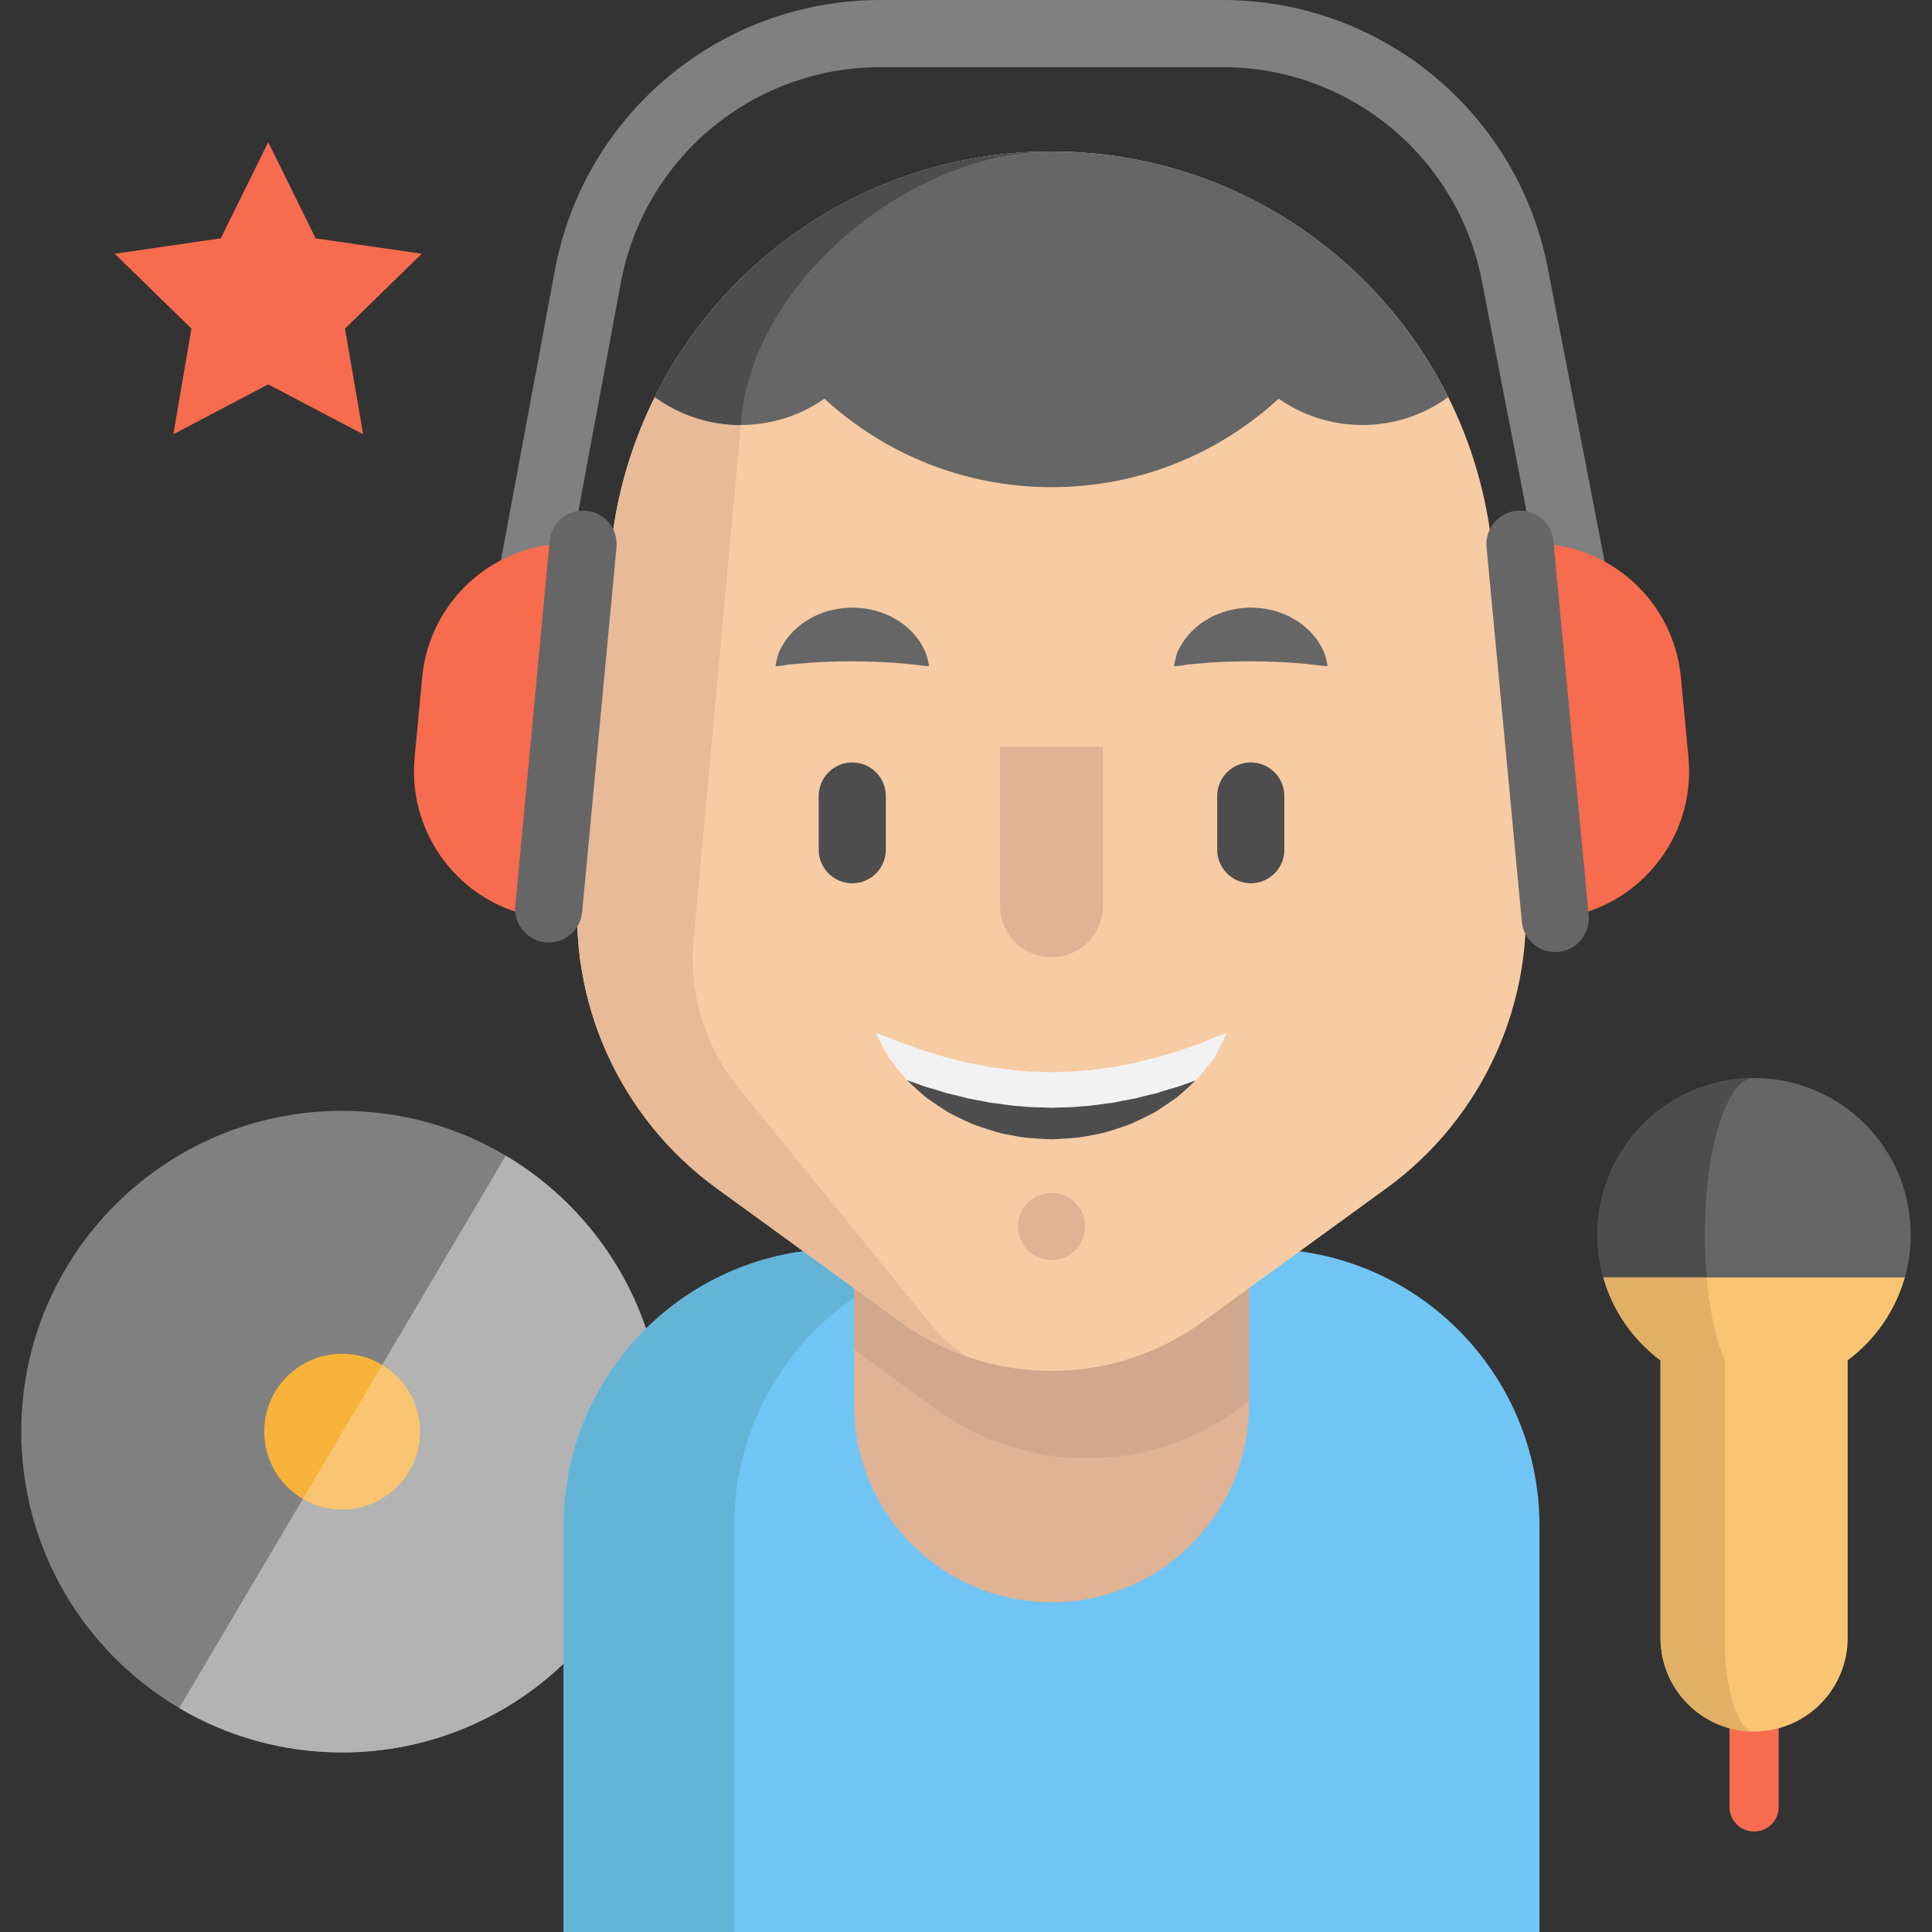 <?xml version="1.0" encoding="iso-8859-1"?>
<!-- Generator: Adobe Illustrator 19.0.0, SVG Export Plug-In . SVG Version: 6.00 Build 0)  -->
<svg version="1.1" id="Layer_1" xmlns="http://www.w3.org/2000/svg" xmlns:xlink="http://www.w3.org/1999/xlink" x="0px" y="0px"
	 viewBox="0 0 512.001 512.001" style="enable-background:new 0 0 512.001 512.001;" xml:space="preserve">
<rect x="0" y="0" width="512.001" height="512.001" fill="#333333" stroke="none"/>
<path style="fill:#808080;" d="M425.839,207.588c-4.175,0-7.9-2.954-8.725-7.206L392.939,75.628
	c-0.008-0.043-0.017-0.085-0.025-0.127c-5.975-33.438-34.962-57.708-68.926-57.708H233.35c-33.974,0-62.963,24.269-68.926,57.706
	L141.21,200.317c-0.898,4.83-5.53,8.02-10.373,7.12c-4.83-0.898-8.018-5.543-7.12-10.373l23.202-124.754
	C154.387,30.438,190.741,0,233.35,0h90.638c42.572,0,78.909,30.404,86.43,72.303l24.164,124.695
	c0.935,4.823-2.218,9.492-7.041,10.427C426.971,207.535,426.4,207.588,425.839,207.588z"/>
<path style="fill:#F76B4F;" d="M464.852,485.37c-3.604,0-6.524-2.92-6.524-6.524V439.7c0-3.604,2.92-6.524,6.524-6.524
	s6.524,2.92,6.524,6.524v39.145C471.376,482.449,468.456,485.37,464.852,485.37z"/>
<path style="fill:#808080;" d="M175.676,379.398c0,46.95-38.066,85.016-85.016,85.016c-15.753,0-30.509-4.282-43.166-11.755
	c-25.053-14.792-41.861-42.063-41.861-73.26c0-46.962,38.066-85.016,85.028-85.016c15.848,0,30.687,4.33,43.38,11.886
	C158.974,321.084,175.676,348.284,175.676,379.398z"/>
<path style="fill:#B3B3B3;" d="M175.676,379.398c0,46.95-38.066,85.016-85.016,85.016c-15.753,0-30.509-4.282-43.166-11.755
	l86.546-146.39C158.974,321.084,175.676,348.284,175.676,379.398z"/>
<path style="fill:#71C5F4;" d="M334.605,330.953h-111.87c-40.516,0-73.362,32.845-73.362,73.362v107.686h258.594V404.316
	C407.967,363.798,375.122,330.953,334.605,330.953z"/>
<path style="fill:#64B4D8;" d="M267.936,330.953h-45.202c-40.516,0-73.362,32.845-73.362,73.362v107.686h45.202V404.316
	C194.575,363.798,227.42,330.953,267.936,330.953z"/>
<path style="fill:#E0B394;" d="M331.011,305.45v66.831c0,28.896-23.44,52.336-52.336,52.336c-28.92,0-52.348-23.44-52.348-52.336
	V305.45H331.011z"/>
<path style="fill:#D1A88C;" d="M331.011,305.45v65.882l-2.882,2.1c-23.878,17.354-56.203,17.354-80.081,0l-21.72-15.777V305.45
	H331.011z"/>
<path style="fill:#F7CBA4;" d="M238.631,350.306l-48.693-35.378c-25.731-18.695-39.652-49.61-36.592-81.269l8.446-87.398
	c5.817-60.194,56.401-106.126,116.875-106.126l0,0c60.474,0,111.058,45.931,116.875,106.126l8.446,87.398
	c3.059,31.659-10.86,62.573-36.592,81.269l-48.693,35.378C294.829,367.65,262.503,367.65,238.631,350.306z"/>
<path style="fill:#E8BA97;" d="M183.648,250.884c-0.818,13.843,3.689,27.461,12.609,38.077l50.892,62.537
	c2.657,3.167,5.67,5.824,8.932,7.948c-6.121-2.135-12.004-5.196-17.449-9.146l-48.694-35.373
	c-25.729-18.695-39.643-49.607-36.583-81.267l8.434-87.4c5.765-59.607,55.42-105.229,115.122-106.095
	c-36.773,0.89-78.412,35.551-80.583,72.466L183.648,250.884z"/>
<g>
	<path style="fill:#F76B4F;" d="M154.519,144.205L154.519,144.205c-21.524-2.027-40.616,13.778-42.643,35.302l-2.002,21.258
		c-2.027,21.524,13.778,40.616,35.302,42.643l0,0L154.519,144.205z"/>
	<path style="fill:#F76B4F;" d="M402.814,144.205L402.814,144.205c21.524-2.027,40.616,13.778,42.643,35.302l2.002,21.258
		c2.027,21.524-13.778,40.616-35.302,42.643l0,0L402.814,144.205z"/>
</g>
<g>
	<path style="fill:#666666;" d="M145.424,249.769c-0.28,0-0.561-0.013-0.845-0.039c-4.892-0.46-8.484-4.799-8.024-9.691
		l9.105-96.666c0.46-4.892,4.804-8.481,9.691-8.024c4.892,0.46,8.484,4.799,8.024,9.691l-9.105,96.666
		C153.837,246.313,149.96,249.769,145.424,249.769z"/>
	<path style="fill:#666666;" d="M412.149,252.306c-4.537,0-8.413-3.454-8.847-8.063l-9.344-99.203
		c-0.461-4.892,3.132-9.231,8.024-9.691c4.887-0.457,9.231,3.132,9.691,8.024l9.344,99.203c0.461,4.892-3.132,9.231-8.024,9.691
		C412.71,252.293,412.428,252.306,412.149,252.306z"/>
	<path style="fill:#666666;" d="M383.797,105.241c-6.394,4.65-14.27,7.39-22.775,7.39c-8.244,0-15.883-2.586-22.158-6.975
		c-15.848,14.567-36.974,23.451-60.188,23.451s-44.341-8.885-60.188-23.451c-6.275,4.389-13.914,6.975-22.158,6.975
		c-8.505,0-16.393-2.752-22.787-7.402h-0.012c18.73-37.615,56.926-63.439,100.864-65.016c0.32-0.012,0.641-0.012,0.961-0.024
		c0.522-0.012,1.044-0.012,1.554-0.024c0.581-0.024,1.162-0.024,1.756-0.024c30.237,0,58.006,11.483,78.931,30.486
		C368.317,80.366,377.261,92.074,383.797,105.241z"/>
</g>
<path style="fill:#4D4D4D;" d="M276.908,40.165c-36.773,0.89-78.409,35.551-80.579,72.466c-8.505,0-16.393-2.752-22.787-7.402
	h-0.012c18.73-37.615,56.926-63.439,100.864-65.016c0.32-0.012,0.641-0.012,0.961-0.024
	C275.876,40.177,276.397,40.177,276.908,40.165z"/>
<path style="fill:#F7B239;" d="M111.301,379.398c0,11.399-9.241,20.64-20.64,20.64c-3.796,0-7.343-1.02-10.391-2.811
	c-6.133-3.571-10.249-10.225-10.249-17.829c0-11.399,9.241-20.64,20.64-20.64c3.891,0,7.521,1.079,10.617,2.942
	C107.279,365.306,111.301,371.877,111.301,379.398z"/>
<path style="fill:#F9C573;" d="M424.888,338.474h79.927c-2.503,8.92-7.924,16.631-15.16,22.028v73.569
	c0,6.844-2.776,13.048-7.26,17.544c-4.496,4.484-10.688,7.26-17.544,7.26c-13.689,0-24.792-11.103-24.792-24.804v-73.557
	C432.811,355.116,427.39,347.406,424.888,338.474z"/>
<path style="fill:#666666;" d="M506.368,327.205c0,3.903-0.534,7.687-1.554,11.269h-79.927c-1.02-3.582-1.554-7.366-1.554-11.269
	c0-22.929,18.588-41.517,41.517-41.517C487.78,285.687,506.368,304.275,506.368,327.205z"/>
<path style="fill:#E2AF66;" d="M464.851,458.874c-13.689,0-24.792-11.103-24.792-24.804v-73.557
	c-7.248-5.397-12.669-13.108-15.172-22.04h27.402c0.783,8.932,2.491,16.643,4.769,22.04v73.557
	C457.058,447.771,460.545,458.874,464.851,458.874z"/>
<path style="fill:#4D4D4D;" d="M464.851,285.687c-7.212,0-13.048,18.588-13.048,41.517c0,3.903,0.166,7.687,0.486,11.269h-27.402
	c-1.02-3.582-1.554-7.366-1.554-11.269C423.334,304.275,441.922,285.687,464.851,285.687z"/>
<polygon style="fill:#F76B4F;" points="71.083,37.682 83.657,63.161 111.775,67.246 91.429,87.079 96.232,115.083 71.083,101.861 
	45.934,115.083 50.737,87.079 30.391,67.246 58.508,63.161 "/>
<path style="fill:#F9C573;" d="M111.301,379.398c0,11.399-9.241,20.64-20.64,20.64c-3.796,0-7.343-1.02-10.391-2.811l21.008-35.527
	C107.279,365.306,111.301,371.877,111.301,379.398z"/>
<path style="fill:#F2F2F2;" d="M325.103,273.813c0,0-0.676,1.661-2.1,4.282c-0.344,0.676-0.747,1.388-1.198,2.159
	c-0.534,0.759-1.151,1.53-1.815,2.396c-0.664,0.866-1.423,1.744-2.23,2.716c-0.285,0.368-0.593,0.676-0.925,0.996
	c-0.119,0.119-0.249,0.237-0.38,0.356c-0.463,0.427-0.937,0.878-1.423,1.329c-0.973,0.913-2.028,1.815-3.132,2.764
	c-1.163,0.854-2.408,1.661-3.689,2.538c-0.641,0.439-1.305,0.866-1.981,1.293c-0.676,0.403-1.4,0.735-2.135,1.103
	c-1.447,0.735-2.954,1.447-4.508,2.159c-3.203,1.091-6.536,2.372-10.095,2.906c-3.511,0.818-7.177,0.949-10.83,1.127
	c-3.654-0.178-7.319-0.297-10.83-1.115c-3.559-0.534-6.892-1.815-10.095-2.906c-1.554-0.7-3.06-1.412-4.519-2.147
	c-0.724-0.368-1.447-0.7-2.135-1.103c-0.664-0.439-1.329-0.854-1.969-1.293c-1.281-0.878-2.538-1.696-3.701-2.538
	c-1.103-0.949-2.147-1.862-3.132-2.764c-0.486-0.463-0.949-0.901-1.412-1.34c-0.166-0.154-0.332-0.308-0.498-0.463
	c-0.285-0.285-0.558-0.558-0.795-0.878c-0.771-0.937-1.518-1.803-2.171-2.657c-0.641-0.866-1.269-1.625-1.791-2.384
	c-0.474-0.807-0.913-1.542-1.281-2.218c-1.483-2.705-2.1-4.318-2.1-4.318s1.756,0.534,4.46,1.625c0.688,0.261,1.4,0.581,2.194,0.902
	c0.842,0.249,1.708,0.569,2.633,0.878c0.937,0.308,1.874,0.688,2.871,1.044c0.985,0.38,2.1,0.629,3.203,0.961
	c1.103,0.32,2.206,0.712,3.357,1.056c1.198,0.261,2.396,0.569,3.63,0.866c0.617,0.142,1.222,0.32,1.839,0.486
	c0.629,0.142,1.281,0.225,1.922,0.356c1.293,0.225,2.586,0.486,3.879,0.783c2.693,0.249,5.35,0.842,8.126,0.949
	c2.74,0.356,5.54,0.261,8.315,0.427c2.788-0.166,5.587-0.059,8.327-0.415c2.776-0.095,5.433-0.7,8.126-0.949
	c1.293-0.285,2.586-0.546,3.879-0.771c0.641-0.13,1.293-0.214,1.922-0.356c0.617-0.178,1.234-0.344,1.839-0.486
	c1.234-0.297,2.432-0.617,3.63-0.866c1.162-0.344,2.266-0.735,3.369-1.056c1.091-0.332,2.23-0.593,3.179-0.961
	c0.973-0.332,1.886-0.7,2.811-0.985c0.913-0.308,1.767-0.617,2.61-0.866c0.83-0.356,1.566-0.7,2.266-0.973
	C323.383,274.312,325.103,273.813,325.103,273.813z"/>
<g>
	<path style="fill:#4D4D4D;" d="M316.835,286.363c-0.119,0.119-0.249,0.237-0.38,0.356c-0.463,0.427-0.937,0.878-1.423,1.329
		c-0.973,0.913-2.028,1.815-3.132,2.764c-1.163,0.854-2.408,1.661-3.689,2.538c-0.641,0.439-1.305,0.866-1.981,1.293
		c-0.676,0.403-1.4,0.735-2.135,1.103c-1.447,0.735-2.954,1.447-4.508,2.159c-3.203,1.091-6.536,2.372-10.095,2.906
		c-3.511,0.818-7.177,0.949-10.83,1.127c-3.654-0.178-7.319-0.297-10.83-1.115c-3.559-0.534-6.892-1.815-10.095-2.906
		c-1.554-0.7-3.06-1.412-4.519-2.147c-0.724-0.368-1.447-0.7-2.135-1.103c-0.664-0.439-1.329-0.854-1.969-1.293
		c-1.281-0.878-2.538-1.696-3.701-2.538c-1.103-0.949-2.147-1.862-3.132-2.764c-0.486-0.463-0.949-0.901-1.412-1.34
		c-0.166-0.154-0.332-0.308-0.498-0.463c0.38,0.13,0.759,0.261,1.151,0.391c0.937,0.308,1.874,0.676,2.871,1.032
		c0.985,0.391,2.1,0.641,3.203,0.973c1.103,0.32,2.206,0.7,3.357,1.056c1.198,0.249,2.396,0.569,3.63,0.866
		c0.617,0.142,1.222,0.308,1.839,0.474c0.629,0.142,1.281,0.225,1.922,0.356c1.293,0.225,2.586,0.498,3.879,0.783
		c2.693,0.261,5.35,0.854,8.126,0.949c2.74,0.368,5.54,0.261,8.315,0.439c2.788-0.166,5.587-0.059,8.327-0.427
		c2.776-0.095,5.433-0.688,8.126-0.937c1.293-0.285,2.586-0.558,3.879-0.783c0.641-0.13,1.293-0.214,1.922-0.356
		c0.617-0.166,1.234-0.332,1.839-0.474c1.234-0.297,2.432-0.617,3.63-0.866c1.162-0.356,2.266-0.747,3.369-1.056
		c1.091-0.332,2.23-0.605,3.179-0.961c0.973-0.344,1.886-0.7,2.811-0.996C316.112,286.613,316.48,286.482,316.835,286.363z"/>
	<path style="fill:#4D4D4D;" d="M225.86,234.078c-4.913,0-8.897-3.983-8.897-8.897v-14.23c0-4.913,3.983-8.897,8.897-8.897
		c4.913,0,8.897,3.983,8.897,8.897v14.23C234.757,230.094,230.773,234.078,225.86,234.078z"/>
</g>
<g>
	<path style="fill:#666666;" d="M311.132,176.551c0,0,0.024-0.236,0.103-0.642c0.091-0.393,0.184-1.013,0.383-1.715
		c0.089-0.363,0.204-0.741,0.336-1.158c0.172-0.422,0.403-0.847,0.649-1.329c0.243-0.484,0.55-0.962,0.873-1.499
		c0.325-0.546,0.713-0.96,1.11-1.486c0.403-0.507,0.858-0.996,1.332-1.523c0.502-0.476,1.046-0.944,1.625-1.415
		c1.133-0.998,2.517-1.719,3.96-2.521c1.492-0.631,3.076-1.315,4.772-1.632c1.68-0.437,3.441-0.54,5.198-0.622
		c1.757,0.081,3.52,0.174,5.2,0.609c1.697,0.313,3.282,1.001,4.776,1.627c1.444,0.801,2.829,1.521,3.963,2.52
		c0.578,0.472,1.123,0.942,1.626,1.415c0.474,0.528,0.926,1.023,1.332,1.525c0.391,0.524,0.798,0.955,1.096,1.479
		c0.299,0.522,0.588,0.989,0.823,1.463c0.234,0.474,0.46,0.892,0.631,1.313c0.155,0.439,0.293,0.836,0.395,1.212
		c0.225,0.727,0.319,1.352,0.406,1.744c0.076,0.404,0.093,0.635,0.093,0.635s-0.246-0.006-0.661-0.046
		c-0.403-0.052-1.03-0.078-1.721-0.179c-0.358-0.037-0.724-0.103-1.126-0.157c-0.428-0.02-0.851-0.079-1.31-0.115
		c-0.9-0.095-1.84-0.236-2.873-0.276c-0.508-0.033-1-0.107-1.515-0.149c-0.533-0.007-1.058-0.034-1.58-0.074
		c-1.023-0.133-2.134-0.055-3.166-0.184c-1.085,0.039-2.124-0.094-3.2-0.06c-1.058-0.079-2.128,0.005-3.19-0.07
		c-1.062,0.072-2.132-0.02-3.192,0.057c-1.077-0.038-2.116,0.1-3.204,0.056c-1.033,0.128-2.147,0.049-3.17,0.183
		c-0.522,0.039-1.047,0.068-1.581,0.074c-0.515,0.043-1.005,0.121-1.515,0.152c-1.053,0.057-1.929,0.157-2.808,0.232
		c-0.461,0.036-0.893,0.069-1.293,0.098c-0.426,0.077-0.815,0.163-1.185,0.211c-0.718,0.127-1.345,0.157-1.744,0.208
		C311.371,176.551,311.132,176.551,311.132,176.551z"/>
	<path style="fill:#666666;" d="M205.519,176.551c0,0,0.024-0.236,0.103-0.642c0.091-0.393,0.184-1.013,0.383-1.715
		c0.089-0.363,0.204-0.741,0.336-1.158c0.172-0.422,0.403-0.847,0.649-1.329c0.243-0.484,0.55-0.962,0.873-1.499
		c0.325-0.546,0.713-0.96,1.11-1.486c0.403-0.507,0.858-0.996,1.332-1.523c0.502-0.476,1.046-0.944,1.625-1.415
		c1.133-0.998,2.517-1.719,3.96-2.521c1.492-0.631,3.076-1.315,4.772-1.632c1.68-0.437,3.441-0.54,5.198-0.622
		c1.757,0.081,3.519,0.174,5.2,0.609c1.697,0.313,3.282,1.001,4.776,1.627c1.444,0.801,2.829,1.521,3.963,2.52
		c0.578,0.472,1.123,0.942,1.626,1.415c0.474,0.528,0.926,1.023,1.332,1.525c0.391,0.524,0.798,0.955,1.096,1.479
		c0.299,0.522,0.588,0.989,0.823,1.463c0.234,0.474,0.46,0.892,0.631,1.313c0.155,0.439,0.293,0.836,0.395,1.212
		c0.225,0.727,0.319,1.352,0.406,1.744c0.076,0.404,0.093,0.635,0.093,0.635s-0.246-0.006-0.661-0.046
		c-0.403-0.052-1.03-0.078-1.721-0.179c-0.358-0.037-0.724-0.103-1.126-0.157c-0.428-0.02-0.851-0.079-1.31-0.115
		c-0.9-0.095-1.84-0.236-2.873-0.276c-0.508-0.033-1-0.107-1.515-0.149c-0.533-0.007-1.058-0.034-1.58-0.074
		c-1.023-0.133-2.134-0.055-3.166-0.184c-1.085,0.039-2.125-0.094-3.2-0.06c-1.058-0.079-2.128,0.005-3.19-0.07
		c-1.062,0.072-2.132-0.02-3.192,0.057c-1.077-0.038-2.116,0.1-3.204,0.056c-1.033,0.128-2.147,0.049-3.17,0.183
		c-0.522,0.039-1.047,0.068-1.581,0.074c-0.515,0.043-1.005,0.121-1.515,0.152c-1.053,0.057-1.929,0.157-2.808,0.232
		c-0.461,0.036-0.893,0.069-1.293,0.098c-0.426,0.077-0.815,0.163-1.185,0.211c-0.718,0.127-1.345,0.157-1.744,0.208
		C205.757,176.551,205.519,176.551,205.519,176.551z"/>
</g>
<path style="fill:#4D4D4D;" d="M331.473,234.078c-4.913,0-8.897-3.983-8.897-8.897v-14.23c0-4.913,3.983-8.897,8.897-8.897
	c4.913,0,8.897,3.983,8.897,8.897v14.23C340.37,230.094,336.387,234.078,331.473,234.078z"/>
<g>
	<path style="fill:#E0B394;" d="M292.308,197.903v42.111c0,7.534-6.108,13.641-13.641,13.641l0,0
		c-7.534,0-13.641-6.108-13.641-13.641v-42.111"/>
	<circle style="fill:#E0B394;" cx="278.666" cy="325.022" r="8.897"/>
</g>
<g>
</g>
<g>
</g>
<g>
</g>
<g>
</g>
<g>
</g>
<g>
</g>
<g>
</g>
<g>
</g>
<g>
</g>
<g>
</g>
<g>
</g>
<g>
</g>
<g>
</g>
<g>
</g>
<g>
</g>
</svg>
